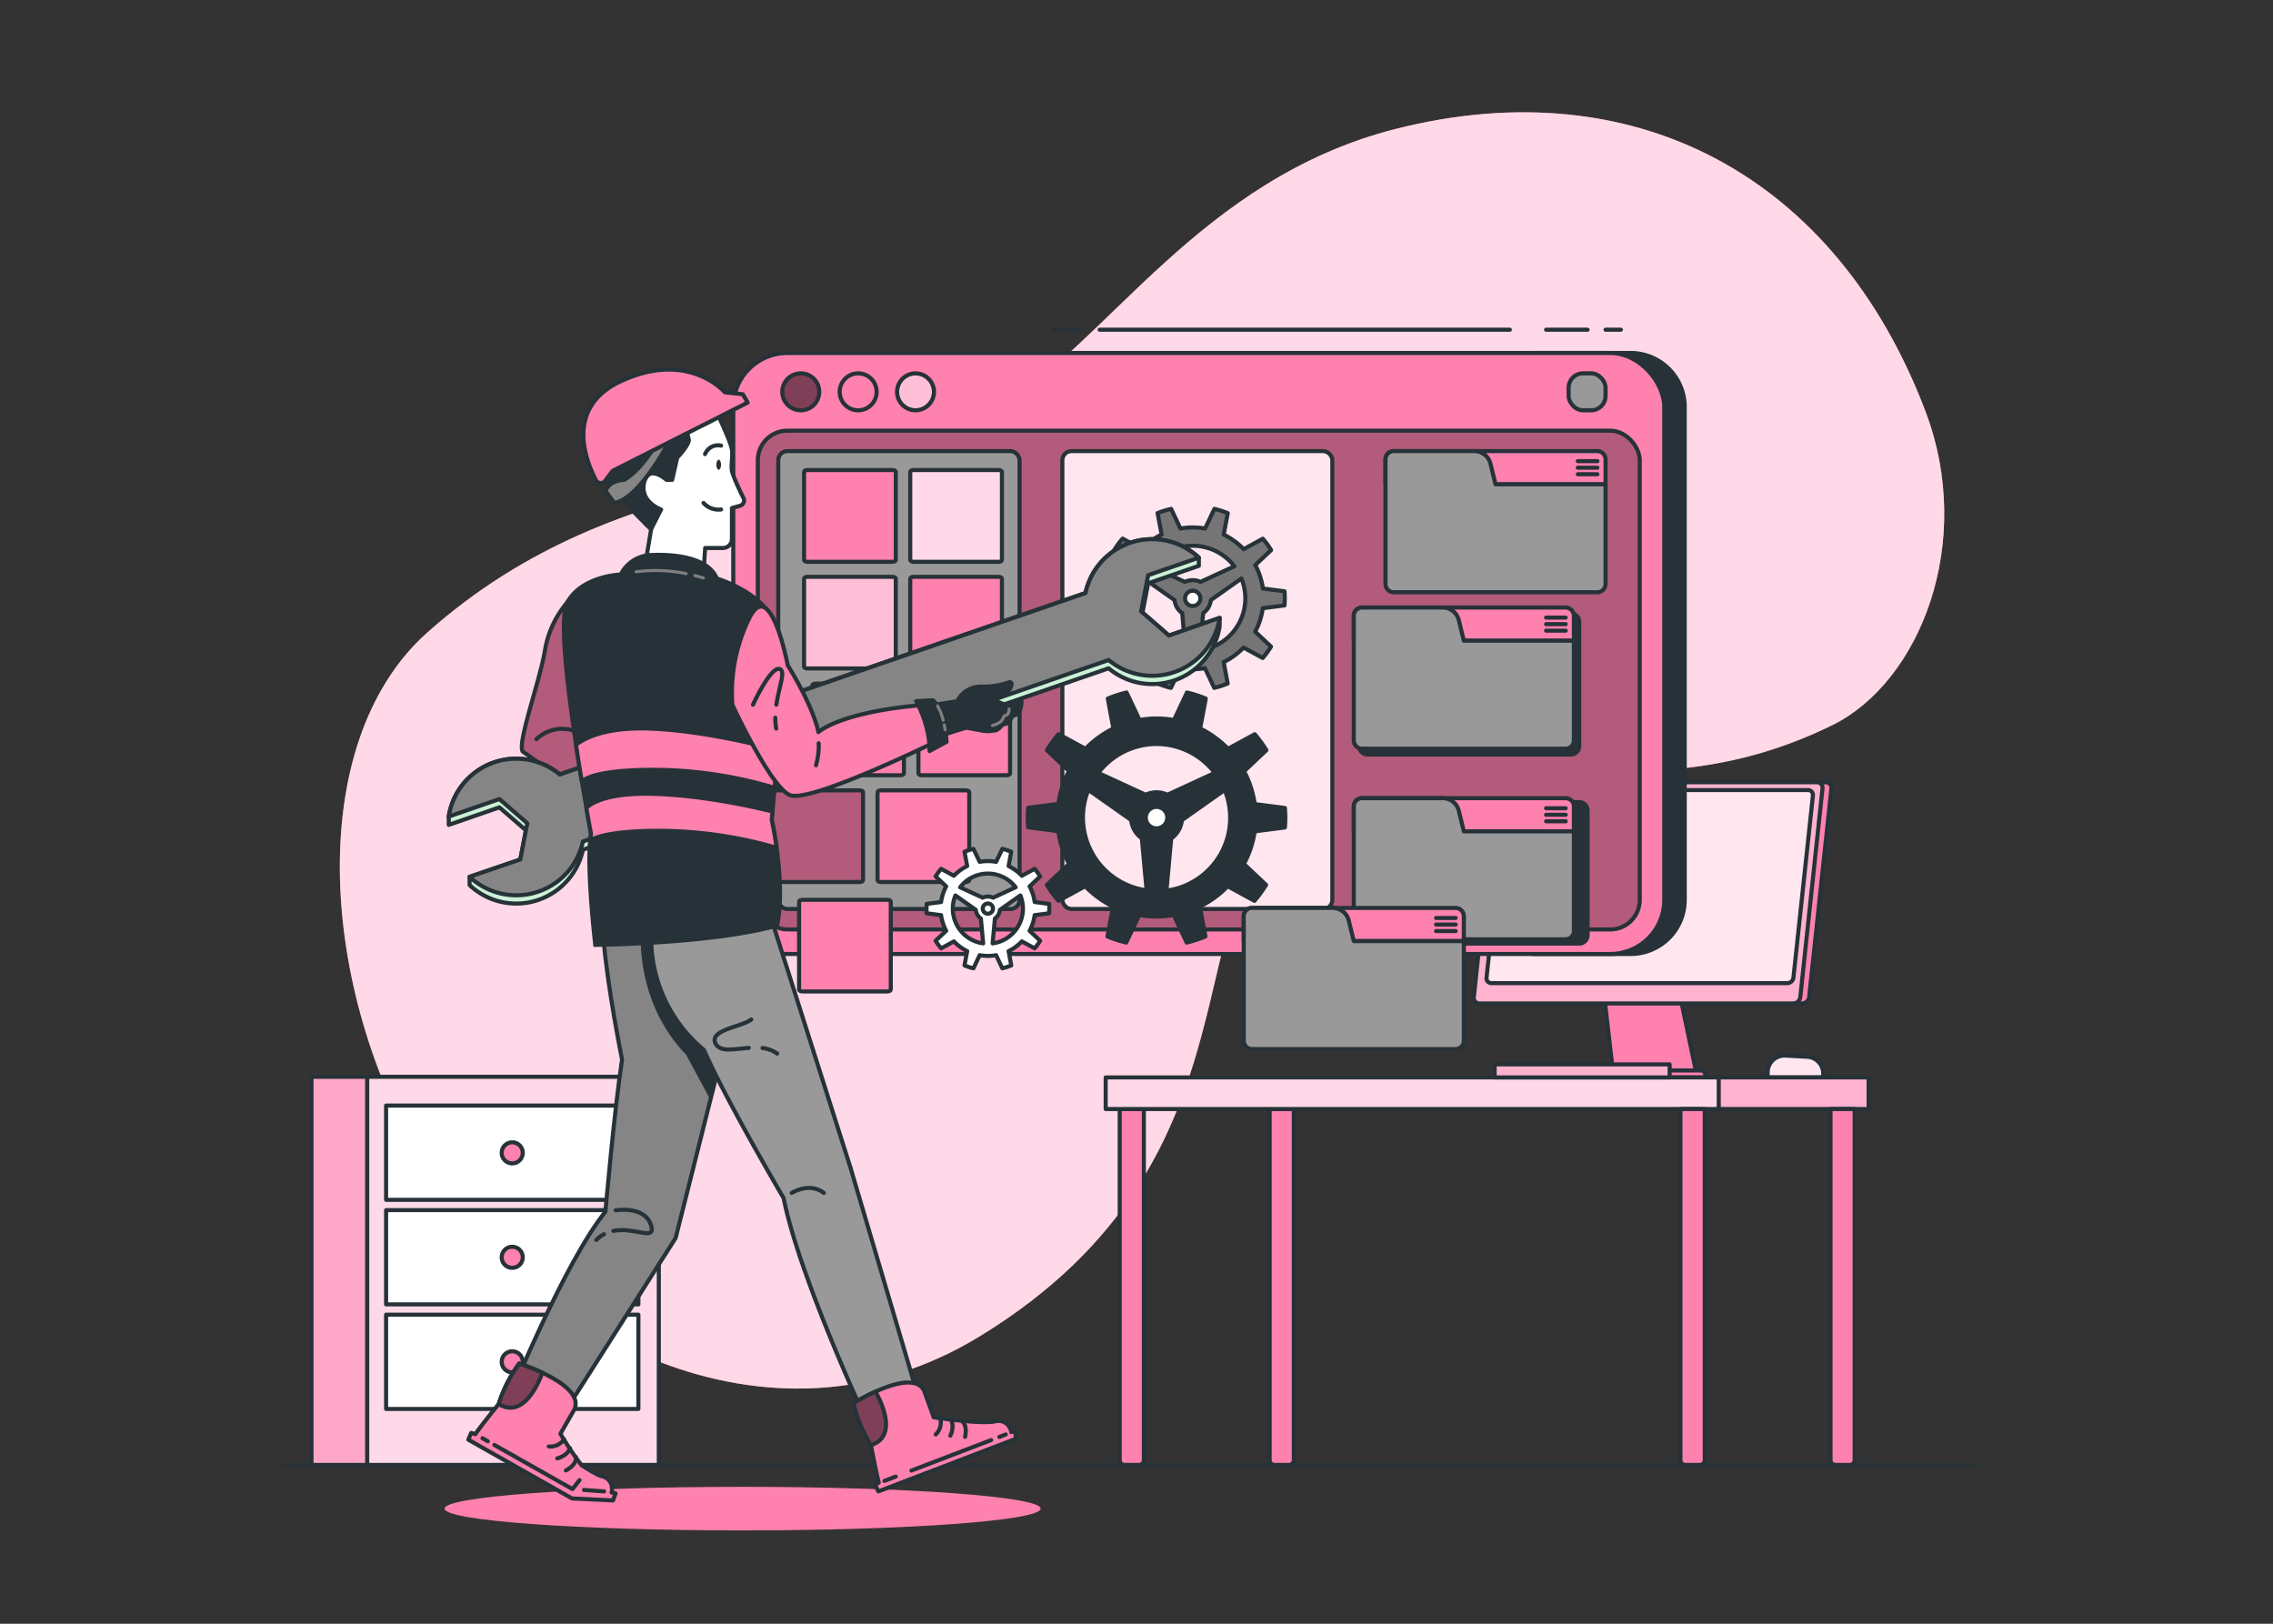 <svg xmlns="http://www.w3.org/2000/svg" xmlns:xlink="http://www.w3.org/1999/xlink" viewBox="0 0 700 500"><rect x="0" y="0" width="700" height="500" fill="#333333" stroke="none"/><defs><clipPath id="freepik--clip-path--inject-104"><path d="M561.49,331.77H544.36v-1.52a5.21,5.21,0,0,1,5.49-5.21l6.71.37a5.21,5.21,0,0,1,4.93,5.2Z" style="fill:#FF81AE;stroke:#263238;stroke-linecap:round;stroke-linejoin:round;stroke-width:1.259px"></path></clipPath><clipPath id="freepik--clip-path-2--inject-104"><path d="M552.28,309H455.61a1.71,1.71,0,0,1-1.73-1.94l6.84-64.26a2.2,2.2,0,0,1,2.14-1.93h96.67a1.7,1.7,0,0,1,1.73,1.93l-6.84,64.26A2.21,2.21,0,0,1,552.28,309Z" style="fill:#FF81AE;stroke:#263238;stroke-linecap:round;stroke-linejoin:round;stroke-width:1.259px"></path></clipPath><clipPath id="freepik--clip-path-3--inject-104"><path d="M550.47,302.74H459.31a1.49,1.49,0,0,1-1.51-1.69l6-56.07a1.92,1.92,0,0,1,1.87-1.69H556.8a1.5,1.5,0,0,1,1.51,1.69l-6,56.07A1.93,1.93,0,0,1,550.47,302.74Z" style="fill:#FF81AE;stroke:#263238;stroke-linecap:round;stroke-linejoin:round;stroke-width:1.259px"></path></clipPath><clipPath id="freepik--clip-path-4--inject-104"><rect x="510.89" y="331.77" width="64.58" height="9.74" style="fill:#FF81AE;stroke:#263238;stroke-linecap:round;stroke-linejoin:round;stroke-width:1.259px"></rect></clipPath><clipPath id="freepik--clip-path-5--inject-104"><rect x="340.51" y="331.77" width="188.8" height="9.74" style="fill:#FF81AE;stroke:#263238;stroke-linecap:round;stroke-linejoin:round;stroke-width:1.259px"></rect></clipPath><clipPath id="freepik--clip-path-6--inject-104"><rect x="460.29" y="327.76" width="53.9" height="4.01" style="fill:#FF81AE;stroke:#263238;stroke-linecap:round;stroke-linejoin:round;stroke-width:1.259px"></rect></clipPath><clipPath id="freepik--clip-path-7--inject-104"><rect x="113.07" y="331.57" width="89.82" height="119.52" transform="translate(315.96 782.67) rotate(180)" style="fill:#FF81AE;stroke:#263238;stroke-linecap:round;stroke-linejoin:round;stroke-width:1.259px"></rect></clipPath><clipPath id="freepik--clip-path-8--inject-104"><rect x="95.93" y="331.57" width="17.14" height="119.52" transform="translate(209 782.67) rotate(180)" style="fill:#FF81AE;stroke:#263238;stroke-linecap:round;stroke-linejoin:round;stroke-width:1.259px"></rect></clipPath><clipPath id="freepik--clip-path-9--inject-104"><path d="M252.3,120.66a5.69,5.69,0,1,1-5.68-5.69A5.68,5.68,0,0,1,252.3,120.66Z" style="fill:none;stroke:#263238;stroke-linecap:round;stroke-linejoin:round;stroke-width:1.259px"></path></clipPath><clipPath id="freepik--clip-path-10--inject-104"><circle cx="281.95" cy="120.66" r="5.69" style="fill:none;stroke:#263238;stroke-linecap:round;stroke-linejoin:round;stroke-width:1.259px"></circle></clipPath><clipPath id="freepik--clip-path-11--inject-104"><rect x="233.38" y="132.62" width="271.6" height="153.59" rx="9.09" style="fill:#FF81AE;stroke:#263238;stroke-linecap:round;stroke-linejoin:round;stroke-width:1.259px"></rect></clipPath><clipPath id="freepik--clip-path-12--inject-104"><rect x="327.17" y="138.91" width="83.14" height="141" rx="2.79" style="fill:#FF81AE;stroke:#263238;stroke-linecap:round;stroke-linejoin:round;stroke-width:1.259px"></rect></clipPath><clipPath id="freepik--clip-path-13--inject-104"><path d="M238.61,271.6h26.12c.59,0,1.06-.25,1.06-.56v-27.1c0-.31-.47-.56-1.06-.56H238.61c-.58,0-1.06.25-1.06.56V271C237.55,271.35,238,271.6,238.61,271.6Z" style="fill:#FF81AE;stroke:#263238;stroke-linecap:round;stroke-linejoin:round;stroke-width:1.259px"></path></clipPath><clipPath id="freepik--clip-path-14--inject-104"><path d="M248.68,205.84H274.8c.59,0,1.07-.25,1.07-.56v-27.1c0-.31-.48-.56-1.07-.56H248.68c-.58,0-1.06.25-1.06.56v27.1C247.62,205.59,248.1,205.84,248.68,205.84Z" style="fill:#FF81AE;stroke:#263238;stroke-linecap:round;stroke-linejoin:round;stroke-width:1.259px"></path></clipPath><clipPath id="freepik--clip-path-15--inject-104"><path d="M281.38,173H307.5c.59,0,1.06-.25,1.06-.56V145.3c0-.31-.47-.56-1.06-.56H281.38c-.59,0-1.06.25-1.06.56v27.1C280.32,172.71,280.79,173,281.38,173Z" style="fill:#FF81AE;stroke:#263238;stroke-linecap:round;stroke-linejoin:round;stroke-width:1.259px"></path></clipPath><clipPath id="freepik--clip-path-16--inject-104"><path d="M185.84,288.76l46.45-3.84-24.22,96.3-36.65,57.5L156.64,431s17.22-42.36,29.81-57.89c0,0,2.68-30.75,5.12-46.85C191.57,326.26,187,303.77,185.84,288.76Z" style="fill:#858585;stroke:#263238;stroke-linecap:round;stroke-linejoin:round;stroke-width:1.259px"></path></clipPath><clipPath id="freepik--clip-path-17--inject-104"><path d="M167,422.71h0a63.66,63.66,0,0,0-7.1-2.83,43.75,43.75,0,0,0-6.33,12.45C162.12,437.63,167,422.71,167,422.71Z" style="fill:#FF81AE;stroke:#263238;stroke-linecap:round;stroke-linejoin:round;stroke-width:1.259px"></path></clipPath><clipPath id="freepik--clip-path-18--inject-104"><path d="M269.59,428.54h0a63.52,63.52,0,0,0-6.75,3.57A43.67,43.67,0,0,0,268.23,445C277.79,441.93,269.59,428.54,269.59,428.54Z" style="fill:#FF81AE;stroke:#263238;stroke-linecap:round;stroke-linejoin:round;stroke-width:1.259px"></path></clipPath><clipPath id="freepik--clip-path-19--inject-104"><path d="M174.7,185.51a30.33,30.33,0,0,0-6.92,15c-1.57,9.44-9,29.57-6.61,31.07s24.87,18,24.87,18l9.86-9.13-14-17.84,6.94-30.32Z" style="fill:#FF81AE;stroke:#263238;stroke-linecap:round;stroke-linejoin:round;stroke-width:1.259px"></path></clipPath></defs><g id="freepik--background-simple--inject-104"><path d="M592.93,126.54C565.48,54.32,503.57,21,429.82,39.7,369.49,55,340.81,106,308.76,124.31c-46.49,26.63-116.46,16.47-177.14,70.44-38.48,34.22-34,112.66,2.19,169,28.6,44.47,101.44,88.41,168,47.69,90.7-55.54,58.1-136.1,98.88-163.76,45-30.53,96.54,8.68,163.73-24.45C591.13,210,608.39,167.21,592.93,126.54Z" style="fill:#FF81AE"></path><path d="M592.93,126.54C565.48,54.32,503.57,21,429.82,39.7,369.49,55,340.81,106,308.76,124.31c-46.49,26.63-116.46,16.47-177.14,70.44-38.48,34.22-34,112.66,2.19,169,28.6,44.47,101.44,88.41,168,47.69,90.7-55.54,58.1-136.1,98.88-163.76,45-30.53,96.54,8.68,163.73-24.45C591.13,210,608.39,167.21,592.93,126.54Z" style="fill:#fff;opacity:0.7"></path></g><g id="freepik--Shadow--inject-104"><ellipse cx="228.69" cy="464.55" rx="91.8" ry="6.71" style="fill:#FF81AE"></ellipse></g><g id="freepik--Floor--inject-104"><line x1="87.13" y1="451.1" x2="607.81" y2="451.1" style="fill:none;stroke:#263238;stroke-linecap:round;stroke-linejoin:round;stroke-width:1.259px"></line></g><g id="freepik--Desk--inject-104"><path d="M561.49,331.77H544.36v-1.52a5.21,5.21,0,0,1,5.49-5.21l6.71.37a5.21,5.21,0,0,1,4.93,5.2Z" style="fill:#FF81AE"></path><g style="clip-path:url(#freepik--clip-path--inject-104)"><path d="M561.49,331.77H544.36v-1.52a5.21,5.21,0,0,1,5.49-5.21l6.71.37a5.21,5.21,0,0,1,4.93,5.2Z" style="fill:#fff;opacity:0.8"></path></g><path d="M561.49,331.77H544.36v-1.52a5.21,5.21,0,0,1,5.49-5.21l6.71.37a5.21,5.21,0,0,1,4.93,5.2Z" style="fill:none;stroke:#263238;stroke-linecap:round;stroke-linejoin:round;stroke-width:1.259px"></path><path d="M515.24,296.36a2.53,2.53,0,0,0-2.53-2.41H495.4a2.54,2.54,0,0,0-2.53,2.41L497,332.44h25.84Z" style="fill:#FF81AE;stroke:#263238;stroke-linecap:round;stroke-linejoin:round;stroke-width:1.259px"></path><path d="M562.25,240.9H555.8L548.56,309H555a2.22,2.22,0,0,0,2.15-1.94L564,242.83A1.7,1.7,0,0,0,562.25,240.9Z" style="fill:#FF81AE;stroke:#263238;stroke-linecap:round;stroke-linejoin:round;stroke-width:1.259px"></path><path d="M552.28,309H455.61a1.71,1.71,0,0,1-1.73-1.94l6.84-64.26a2.2,2.2,0,0,1,2.14-1.93h96.67a1.7,1.7,0,0,1,1.73,1.93l-6.84,64.26A2.21,2.21,0,0,1,552.28,309Z" style="fill:#FF81AE"></path><g style="clip-path:url(#freepik--clip-path-2--inject-104)"><path d="M552.28,309H455.61a1.71,1.71,0,0,1-1.73-1.94l6.84-64.26a2.2,2.2,0,0,1,2.14-1.93h96.67a1.7,1.7,0,0,1,1.73,1.93l-6.84,64.26A2.21,2.21,0,0,1,552.28,309Z" style="fill:#fff;opacity:0.4"></path></g><path d="M552.28,309H455.61a1.71,1.71,0,0,1-1.73-1.94l6.84-64.26a2.2,2.2,0,0,1,2.14-1.93h96.67a1.7,1.7,0,0,1,1.73,1.93l-6.84,64.26A2.21,2.21,0,0,1,552.28,309Z" style="fill:none;stroke:#263238;stroke-linecap:round;stroke-linejoin:round;stroke-width:1.259px"></path><path d="M523.79,329.63H492a1.4,1.4,0,0,0-1.4,1.4h0a1.41,1.41,0,0,0,1.4,1.41h31.78a1.41,1.41,0,0,0,1.4-1.41h0A1.4,1.4,0,0,0,523.79,329.63Z" style="fill:#FF81AE;stroke:#263238;stroke-linecap:round;stroke-linejoin:round;stroke-width:1.259px"></path><path d="M550.47,302.74H459.31a1.49,1.49,0,0,1-1.51-1.69l6-56.07a1.92,1.92,0,0,1,1.87-1.69H556.8a1.5,1.5,0,0,1,1.51,1.69l-6,56.07A1.93,1.93,0,0,1,550.47,302.74Z" style="fill:#FF81AE"></path><g style="clip-path:url(#freepik--clip-path-3--inject-104)"><path d="M550.47,302.74H459.31a1.49,1.49,0,0,1-1.51-1.69l6-56.07a1.92,1.92,0,0,1,1.87-1.69H556.8a1.5,1.5,0,0,1,1.51,1.69l-6,56.07A1.93,1.93,0,0,1,550.47,302.74Z" style="fill:#fff;opacity:0.8"></path></g><path d="M550.47,302.74H459.31a1.49,1.49,0,0,1-1.51-1.69l6-56.07a1.92,1.92,0,0,1,1.87-1.69H556.8a1.5,1.5,0,0,1,1.51,1.69l-6,56.07A1.93,1.93,0,0,1,550.47,302.74Z" style="fill:none;stroke:#263238;stroke-linecap:round;stroke-linejoin:round;stroke-width:1.259px"></path><path d="M344.82,341.51h7.45a0,0,0,0,1,0,0V449.6a1.49,1.49,0,0,1-1.49,1.49h-4.46a1.49,1.49,0,0,1-1.49-1.49V341.51A0,0,0,0,1,344.82,341.51Z" style="fill:#FF81AE;stroke:#263238;stroke-linecap:round;stroke-linejoin:round;stroke-width:1.259px"></path><rect x="510.89" y="331.77" width="64.58" height="9.74" style="fill:#FF81AE"></rect><g style="clip-path:url(#freepik--clip-path-4--inject-104)"><rect x="510.89" y="331.77" width="64.58" height="9.74" style="fill:#fff;opacity:0.4"></rect></g><rect x="510.89" y="331.77" width="64.58" height="9.74" style="fill:none;stroke:#263238;stroke-linecap:round;stroke-linejoin:round;stroke-width:1.259px"></rect><path d="M391,341.51h7.45a0,0,0,0,1,0,0V449.6a1.49,1.49,0,0,1-1.49,1.49h-4.46A1.49,1.49,0,0,1,391,449.6V341.51A0,0,0,0,1,391,341.51Z" style="fill:#FF81AE;stroke:#263238;stroke-linecap:round;stroke-linejoin:round;stroke-width:1.259px"></path><path d="M563.72,341.51h7.45a0,0,0,0,1,0,0V449.6a1.49,1.49,0,0,1-1.49,1.49h-4.46a1.49,1.49,0,0,1-1.49-1.49V341.51a0,0,0,0,1,0,0Z" style="fill:#FF81AE;stroke:#263238;stroke-linecap:round;stroke-linejoin:round;stroke-width:1.259px"></path><rect x="340.51" y="331.77" width="188.8" height="9.74" style="fill:#FF81AE"></rect><g style="clip-path:url(#freepik--clip-path-5--inject-104)"><rect x="340.51" y="331.77" width="188.8" height="9.74" style="fill:#fff;opacity:0.7"></rect></g><rect x="340.51" y="331.77" width="188.8" height="9.74" style="fill:none;stroke:#263238;stroke-linecap:round;stroke-linejoin:round;stroke-width:1.259px"></rect><path d="M517.56,341.51H525a0,0,0,0,1,0,0V449.6a1.49,1.49,0,0,1-1.49,1.49H519a1.49,1.49,0,0,1-1.49-1.49V341.51A0,0,0,0,1,517.56,341.51Z" style="fill:#FF81AE;stroke:#263238;stroke-linecap:round;stroke-linejoin:round;stroke-width:1.259px"></path><rect x="460.29" y="327.76" width="53.9" height="4.01" style="fill:#FF81AE"></rect><g style="clip-path:url(#freepik--clip-path-6--inject-104)"><rect x="460.29" y="327.76" width="53.9" height="4.01" style="fill:#fff;opacity:0.4"></rect></g><rect x="460.29" y="327.76" width="53.9" height="4.01" style="fill:none;stroke:#263238;stroke-linecap:round;stroke-linejoin:round;stroke-width:1.259px"></rect></g><g id="freepik--Shelf--inject-104"><rect x="113.07" y="331.57" width="89.82" height="119.52" transform="translate(315.96 782.67) rotate(180)" style="fill:#FF81AE"></rect><g style="clip-path:url(#freepik--clip-path-7--inject-104)"><rect x="113.07" y="331.57" width="89.82" height="119.52" transform="translate(315.96 782.67) rotate(180)" style="fill:#fff;opacity:0.7"></rect></g><rect x="113.07" y="331.57" width="89.82" height="119.52" transform="translate(315.96 782.67) rotate(180)" style="fill:none;stroke:#263238;stroke-linecap:round;stroke-linejoin:round;stroke-width:1.259px"></rect><rect x="95.93" y="331.57" width="17.14" height="119.52" transform="translate(209 782.67) rotate(180)" style="fill:#FF81AE"></rect><g style="clip-path:url(#freepik--clip-path-8--inject-104)"><rect x="95.93" y="331.57" width="17.14" height="119.52" transform="translate(209 782.67) rotate(180)" style="fill:#fff;opacity:0.3"></rect></g><rect x="95.93" y="331.57" width="17.14" height="119.52" transform="translate(209 782.67) rotate(180)" style="fill:none;stroke:#263238;stroke-linecap:round;stroke-linejoin:round;stroke-width:1.259px"></rect><rect x="118.89" y="340.44" width="77.7" height="29.03" transform="translate(315.49 709.91) rotate(180)" style="fill:#fff;stroke:#263238;stroke-linecap:round;stroke-linejoin:round;stroke-width:1.259px"></rect><rect x="118.89" y="372.64" width="77.7" height="29.03" transform="translate(315.49 774.3) rotate(180)" style="fill:#fff;stroke:#263238;stroke-linecap:round;stroke-linejoin:round;stroke-width:1.259px"></rect><rect x="118.89" y="404.84" width="77.7" height="29.03" transform="translate(315.49 838.7) rotate(180)" style="fill:#fff;stroke:#263238;stroke-linecap:round;stroke-linejoin:round;stroke-width:1.259px"></rect><path d="M154.51,355a3.24,3.24,0,1,0,3.24-3.24A3.24,3.24,0,0,0,154.51,355Z" style="fill:#FF81AE;stroke:#263238;stroke-linecap:round;stroke-linejoin:round;stroke-width:1.259px"></path><path d="M154.51,387.15a3.24,3.24,0,1,0,3.24-3.23A3.24,3.24,0,0,0,154.51,387.15Z" style="fill:#FF81AE;stroke:#263238;stroke-linecap:round;stroke-linejoin:round;stroke-width:1.259px"></path><path d="M154.51,419.35a3.24,3.24,0,1,0,3.24-3.24A3.24,3.24,0,0,0,154.51,419.35Z" style="fill:#FF81AE;stroke:#263238;stroke-linecap:round;stroke-linejoin:round;stroke-width:1.259px"></path></g><g id="freepik--Interface--inject-104"><path d="M502.18,108.7H472V293.76h30.18a16.64,16.64,0,0,0,16.65-16.64V125.34A16.64,16.64,0,0,0,502.18,108.7Z" style="fill:#263238;stroke:#263238;stroke-linecap:round;stroke-linejoin:round;stroke-width:1.259px"></path><rect x="225.82" y="108.7" width="286.71" height="185.07" rx="16.64" style="fill:#FF81AE;stroke:#263238;stroke-linecap:round;stroke-linejoin:round;stroke-width:1.259px"></rect><rect x="483.08" y="114.97" width="11.37" height="11.37" rx="4.4" style="fill:#999;stroke:#263238;stroke-linecap:round;stroke-linejoin:round;stroke-width:1.259px"></rect><g style="clip-path:url(#freepik--clip-path-9--inject-104)"><path d="M252.3,120.66a5.69,5.69,0,1,1-5.68-5.69A5.68,5.68,0,0,1,252.3,120.66Z" style="opacity:0.5"></path></g><path d="M252.3,120.66a5.69,5.69,0,1,1-5.68-5.69A5.68,5.68,0,0,1,252.3,120.66Z" style="fill:none;stroke:#263238;stroke-linecap:round;stroke-linejoin:round;stroke-width:1.259px"></path><g style="clip-path:url(#freepik--clip-path-10--inject-104)"><circle cx="281.95" cy="120.66" r="5.69" style="fill:#fff;stroke:#263238;stroke-linecap:round;stroke-linejoin:round;stroke-width:1.259px;opacity:0.5"></circle></g><circle cx="281.95" cy="120.66" r="5.69" style="fill:none;stroke:#263238;stroke-linecap:round;stroke-linejoin:round;stroke-width:1.259px"></circle><circle cx="264.28" cy="120.66" r="5.69" style="fill:none;stroke:#263238;stroke-linecap:round;stroke-linejoin:round;stroke-width:1.259px"></circle><rect x="233.38" y="132.62" width="271.6" height="153.59" rx="9.09" style="fill:#FF81AE"></rect><g style="clip-path:url(#freepik--clip-path-11--inject-104)"><rect x="233.38" y="132.62" width="271.6" height="153.59" rx="9.09" style="opacity:0.3"></rect></g><rect x="233.38" y="132.62" width="271.6" height="153.59" rx="9.09" style="fill:none;stroke:#263238;stroke-linecap:round;stroke-linejoin:round;stroke-width:1.259px"></rect><rect x="239.67" y="138.91" width="74.32" height="141" rx="2.79" style="fill:#999;stroke:#263238;stroke-linecap:round;stroke-linejoin:round;stroke-width:1.259px"></rect><rect x="327.17" y="138.91" width="83.14" height="141" rx="2.79" style="fill:#FF81AE"></rect><g style="clip-path:url(#freepik--clip-path-12--inject-104)"><rect x="327.17" y="138.91" width="83.14" height="141" rx="2.79" style="fill:#fff;opacity:0.8"></rect></g><rect x="327.17" y="138.91" width="83.14" height="141" rx="2.79" style="fill:none;stroke:#263238;stroke-linecap:round;stroke-linejoin:round;stroke-width:1.259px"></rect><path d="M491.91,138.91H429.22a2.55,2.55,0,0,0-2.54,2.55v7.68h67.77v-7.68A2.55,2.55,0,0,0,491.91,138.91Z" style="fill:#FF81AE;stroke:#263238;stroke-linecap:round;stroke-linejoin:round;stroke-width:1.259px"></path><line x1="485.9" y1="142" x2="491.94" y2="142" style="fill:none;stroke:#263238;stroke-linecap:round;stroke-linejoin:round;stroke-width:1.259px"></line><line x1="485.9" y1="144.02" x2="491.94" y2="144.02" style="fill:none;stroke:#263238;stroke-linecap:round;stroke-linejoin:round;stroke-width:1.259px"></line><line x1="491.94" y1="146.03" x2="485.9" y2="146.03" style="fill:none;stroke:#263238;stroke-linecap:round;stroke-linejoin:round;stroke-width:1.259px"></line><path d="M460.57,149.14,459,142.77a5.08,5.08,0,0,0-4.93-3.86H429.22a2.55,2.55,0,0,0-2.54,2.55v38.37a2.54,2.54,0,0,0,2.54,2.54h62.69a2.54,2.54,0,0,0,2.54-2.54V149.14Z" style="fill:#999;stroke:#263238;stroke-linecap:round;stroke-linejoin:round;stroke-width:1.259px"></path><path d="M238.61,271.6h26.12c.59,0,1.06-.25,1.06-.56v-27.1c0-.31-.47-.56-1.06-.56H238.61c-.58,0-1.06.25-1.06.56V271C237.55,271.35,238,271.6,238.61,271.6Z" style="fill:#FF81AE"></path><g style="clip-path:url(#freepik--clip-path-13--inject-104)"><path d="M238.61,271.6h26.12c.59,0,1.06-.25,1.06-.56v-27.1c0-.31-.47-.56-1.06-.56H238.61c-.58,0-1.06.25-1.06.56V271C237.55,271.35,238,271.6,238.61,271.6Z" style="opacity:0.3"></path></g><path d="M238.61,271.6h26.12c.59,0,1.06-.25,1.06-.56v-27.1c0-.31-.47-.56-1.06-.56H238.61c-.58,0-1.06.25-1.06.56V271C237.55,271.35,238,271.6,238.61,271.6Z" style="fill:none;stroke:#263238;stroke-linecap:round;stroke-linejoin:round;stroke-width:1.259px"></path><path d="M271.31,271.6h26.12c.58,0,1.06-.25,1.06-.56v-27.1c0-.31-.48-.56-1.06-.56H271.31c-.59,0-1.06.25-1.06.56V271C270.25,271.35,270.72,271.6,271.31,271.6Z" style="fill:#FF81AE;stroke:#263238;stroke-linecap:round;stroke-linejoin:round;stroke-width:1.259px"></path><path d="M251.2,238.72h26.12c.59,0,1.06-.25,1.06-.56v-27.1c0-.31-.47-.56-1.06-.56H251.2c-.58,0-1.06.25-1.06.56v27.1C250.14,238.47,250.62,238.72,251.2,238.72Z" style="fill:#FF81AE;stroke:#263238;stroke-linecap:round;stroke-linejoin:round;stroke-width:1.259px"></path><path d="M283.9,238.72H310c.58,0,1.06-.25,1.06-.56v-27.1c0-.31-.48-.56-1.06-.56H283.9c-.59,0-1.06.25-1.06.56v27.1C282.84,238.47,283.31,238.72,283.9,238.72Z" style="fill:#FF81AE;stroke:#263238;stroke-linecap:round;stroke-linejoin:round;stroke-width:1.259px"></path><path d="M248.68,205.84H274.8c.59,0,1.07-.25,1.07-.56v-27.1c0-.31-.48-.56-1.07-.56H248.68c-.58,0-1.06.25-1.06.56v27.1C247.62,205.59,248.1,205.84,248.68,205.84Z" style="fill:#FF81AE"></path><g style="clip-path:url(#freepik--clip-path-14--inject-104)"><path d="M248.68,205.84H274.8c.59,0,1.07-.25,1.07-.56v-27.1c0-.31-.48-.56-1.07-.56H248.68c-.58,0-1.06.25-1.06.56v27.1C247.62,205.59,248.1,205.84,248.68,205.84Z" style="fill:#fff;opacity:0.5"></path></g><path d="M248.68,205.84H274.8c.59,0,1.07-.25,1.07-.56v-27.1c0-.31-.48-.56-1.07-.56H248.68c-.58,0-1.06.25-1.06.56v27.1C247.62,205.59,248.1,205.84,248.68,205.84Z" style="fill:none;stroke:#263238;stroke-linecap:round;stroke-linejoin:round;stroke-width:1.259px"></path><path d="M281.38,205.84H307.5c.59,0,1.06-.25,1.06-.56v-27.1c0-.31-.47-.56-1.06-.56H281.38c-.59,0-1.06.25-1.06.56v27.1C280.32,205.59,280.79,205.84,281.38,205.84Z" style="fill:#FF81AE;stroke:#263238;stroke-linecap:round;stroke-linejoin:round;stroke-width:1.259px"></path><path d="M248.68,173H274.8c.59,0,1.07-.25,1.07-.56V145.3c0-.31-.48-.56-1.07-.56H248.68c-.58,0-1.06.25-1.06.56v27.1C247.62,172.71,248.1,173,248.68,173Z" style="fill:#FF81AE;stroke:#263238;stroke-linecap:round;stroke-linejoin:round;stroke-width:1.259px"></path><path d="M281.38,173H307.5c.59,0,1.06-.25,1.06-.56V145.3c0-.31-.47-.56-1.06-.56H281.38c-.59,0-1.06.25-1.06.56v27.1C280.32,172.71,280.79,173,281.38,173Z" style="fill:#FF81AE"></path><g style="clip-path:url(#freepik--clip-path-15--inject-104)"><path d="M281.38,173H307.5c.59,0,1.06-.25,1.06-.56V145.3c0-.31-.47-.56-1.06-.56H281.38c-.59,0-1.06.25-1.06.56v27.1C280.32,172.71,280.79,173,281.38,173Z" style="fill:#fff;opacity:0.7"></path></g><path d="M281.38,173H307.5c.59,0,1.06-.25,1.06-.56V145.3c0-.31-.47-.56-1.06-.56H281.38c-.59,0-1.06.25-1.06.56v27.1C280.32,172.71,280.79,173,281.38,173Z" style="fill:none;stroke:#263238;stroke-linecap:round;stroke-linejoin:round;stroke-width:1.259px"></path><path d="M486.37,247H423.69a2.57,2.57,0,0,0-2.55,2.55V288a2.55,2.55,0,0,0,2.55,2.55h62.68a2.56,2.56,0,0,0,2.55-2.55V249.58A2.56,2.56,0,0,0,486.37,247Z" style="fill:#263238;stroke:#263238;stroke-linecap:round;stroke-linejoin:round;stroke-width:1.259px"></path><path d="M482.15,245.78H419.47a2.55,2.55,0,0,0-2.55,2.54V256H484.7v-7.68A2.55,2.55,0,0,0,482.15,245.78Z" style="fill:#FF81AE;stroke:#263238;stroke-linecap:round;stroke-linejoin:round;stroke-width:1.259px"></path><line x1="476.14" y1="248.88" x2="482.18" y2="248.88" style="fill:none;stroke:#263238;stroke-linecap:round;stroke-linejoin:round;stroke-width:1.259px"></line><line x1="476.14" y1="250.89" x2="482.18" y2="250.89" style="fill:none;stroke:#263238;stroke-linecap:round;stroke-linejoin:round;stroke-width:1.259px"></line><line x1="482.18" y1="252.9" x2="476.14" y2="252.9" style="fill:none;stroke:#263238;stroke-linecap:round;stroke-linejoin:round;stroke-width:1.259px"></line><path d="M450.81,256l-1.56-6.36a5.08,5.08,0,0,0-4.93-3.86H419.47a2.55,2.55,0,0,0-2.55,2.54v38.37a2.56,2.56,0,0,0,2.55,2.55h62.68a2.55,2.55,0,0,0,2.55-2.55V256Z" style="fill:#999;stroke:#263238;stroke-linecap:round;stroke-linejoin:round;stroke-width:1.259px"></path><path d="M483.84,188.92H421.15A2.55,2.55,0,0,0,419,190a2.59,2.59,0,0,0-.43,1.43v38.36a2.55,2.55,0,0,0,2.54,2.55h62.69a2.55,2.55,0,0,0,2.54-2.55V191.47A2.55,2.55,0,0,0,483.84,188.92Z" style="fill:#263238;stroke:#263238;stroke-linecap:round;stroke-linejoin:round;stroke-width:1.259px"></path><path d="M482.15,187.08H419.47a2.55,2.55,0,0,0-2.55,2.54v7.68H484.7v-7.68A2.55,2.55,0,0,0,482.15,187.08Z" style="fill:#FF81AE;stroke:#263238;stroke-linecap:round;stroke-linejoin:round;stroke-width:1.259px"></path><line x1="476.14" y1="190.18" x2="482.18" y2="190.18" style="fill:none;stroke:#263238;stroke-linecap:round;stroke-linejoin:round;stroke-width:1.259px"></line><line x1="476.14" y1="192.19" x2="482.18" y2="192.19" style="fill:none;stroke:#263238;stroke-linecap:round;stroke-linejoin:round;stroke-width:1.259px"></line><line x1="482.18" y1="194.2" x2="476.14" y2="194.2" style="fill:none;stroke:#263238;stroke-linecap:round;stroke-linejoin:round;stroke-width:1.259px"></line><path d="M450.81,197.3l-1.56-6.36a5.08,5.08,0,0,0-4.93-3.86H419.47a2.55,2.55,0,0,0-2.55,2.54V228a2.55,2.55,0,0,0,2.55,2.55h62.68A2.55,2.55,0,0,0,484.7,228V197.3Z" style="fill:#999;stroke:#263238;stroke-linecap:round;stroke-linejoin:round;stroke-width:1.259px"></path><path d="M247.15,305.3h26.12c.59,0,1.06-.25,1.06-.56v-27.1c0-.31-.47-.56-1.06-.56H247.15c-.58,0-1.06.25-1.06.56v27.1C246.09,305.05,246.57,305.3,247.15,305.3Z" style="fill:#FF81AE;stroke:#263238;stroke-linecap:round;stroke-linejoin:round;stroke-width:1.259px"></path><path d="M448.27,279.58H385.58a2.55,2.55,0,0,0-2.55,2.55v7.67h67.78v-7.67A2.55,2.55,0,0,0,448.27,279.58Z" style="fill:#FF81AE;stroke:#263238;stroke-linecap:round;stroke-linejoin:round;stroke-width:1.259px"></path><line x1="442.25" y1="282.68" x2="448.29" y2="282.68" style="fill:none;stroke:#263238;stroke-linecap:round;stroke-linejoin:round;stroke-width:1.259px"></line><line x1="442.25" y1="284.69" x2="448.29" y2="284.69" style="fill:none;stroke:#263238;stroke-linecap:round;stroke-linejoin:round;stroke-width:1.259px"></line><line x1="448.29" y1="286.7" x2="442.25" y2="286.7" style="fill:none;stroke:#263238;stroke-linecap:round;stroke-linejoin:round;stroke-width:1.259px"></line><path d="M416.92,289.8l-1.56-6.36a5.08,5.08,0,0,0-4.93-3.86H385.58a2.55,2.55,0,0,0-2.55,2.55v38.36a2.55,2.55,0,0,0,2.55,2.55h62.69a2.55,2.55,0,0,0,2.54-2.55V289.8Z" style="fill:#999;stroke:#263238;stroke-linecap:round;stroke-linejoin:round;stroke-width:1.259px"></path><line x1="494.45" y1="101.53" x2="499.17" y2="101.53" style="fill:none;stroke:#263238;stroke-linecap:round;stroke-linejoin:round;stroke-width:1.259px"></line><line x1="476.14" y1="101.53" x2="488.92" y2="101.53" style="fill:none;stroke:#263238;stroke-linecap:round;stroke-linejoin:round;stroke-width:1.259px"></line><line x1="338.66" y1="101.53" x2="464.98" y2="101.53" style="fill:none;stroke:#263238;stroke-linecap:round;stroke-linejoin:round;stroke-width:1.259px"></line><line x1="324.39" y1="101.53" x2="331.94" y2="101.53" style="fill:none;stroke:#263238;stroke-linecap:round;stroke-linejoin:round;stroke-width:1.259px"></line></g><g id="freepik--Gear--inject-104"><path d="M395.7,254.8c.08-1,.13-2,.13-3s-.05-2-.13-3l-9.3-1.2a30.41,30.41,0,0,0-3.27-10.1L390,231a40.3,40.3,0,0,0-3.58-4.91l-8.24,4.49a30.73,30.73,0,0,0-8.58-6.25l1.73-9.22a39,39,0,0,0-5.78-1.87l-4,8.48a30.17,30.17,0,0,0-10.61,0l-4-8.48a39,39,0,0,0-5.78,1.87l1.73,9.22a30.73,30.73,0,0,0-8.58,6.25L326,226.07A39.19,39.19,0,0,0,322.4,231l6.82,6.44a30.2,30.2,0,0,0-3.28,10.1l-9.3,1.2c-.08,1-.13,2-.13,3s.05,2,.13,3l9.3,1.21a30.22,30.22,0,0,0,3.28,10.09l-6.82,6.45a39.19,39.19,0,0,0,3.57,4.91l8.24-4.5a30.53,30.53,0,0,0,8.58,6.25l-1.73,9.22a39,39,0,0,0,5.78,1.88l4-8.49a30.17,30.17,0,0,0,10.61,0l4,8.49a39,39,0,0,0,5.78-1.88l-1.73-9.22a30.53,30.53,0,0,0,8.58-6.25l8.24,4.5a40.3,40.3,0,0,0,3.58-4.91l-6.82-6.45A30.43,30.43,0,0,0,386.4,256Zm-39.53-25.7A22.61,22.61,0,0,1,374.11,238l-14.58,6.73a7.81,7.81,0,0,0-6.72,0L338.23,238A22.63,22.63,0,0,1,356.17,229.1Zm-22.66,22.66a22.59,22.59,0,0,1,1.67-8.53l13.19,9.3a7.83,7.83,0,0,0,3.28,5.63l1.46,16A22.64,22.64,0,0,1,333.51,251.76Zm25.72,22.43,1.46-16a7.79,7.79,0,0,0,3.28-5.63l13.19-9.3a22.63,22.63,0,0,1-17.93,31Z" style="fill:#263238;stroke:#263238;stroke-linecap:round;stroke-linejoin:round;stroke-width:1.259px"></path><path d="M359.47,251.76a3.3,3.3,0,1,1-3.3-3.29A3.3,3.3,0,0,1,359.47,251.76Z" style="fill:#fff;stroke:#263238;stroke-linecap:round;stroke-linejoin:round;stroke-width:1.259px"></path><path d="M395.57,186.43c.06-.72.09-1.44.09-2.18s0-1.45-.09-2.17l-6.65-.86a21.64,21.64,0,0,0-2.34-7.22l4.88-4.61a28.66,28.66,0,0,0-2.56-3.51L383,169.1a21.73,21.73,0,0,0-6.14-4.47l1.24-6.6A28.83,28.83,0,0,0,374,156.7l-2.88,6.06a21.35,21.35,0,0,0-7.59,0l-2.87-6.06A28.56,28.56,0,0,0,356.5,158l1.24,6.6a21.68,21.68,0,0,0-6.13,4.47l-5.89-3.22a27.64,27.64,0,0,0-2.56,3.51L348,174a21.87,21.87,0,0,0-2.34,7.22l-6.65.86c-.05.72-.09,1.44-.09,2.17s0,1.46.09,2.18l6.65.86a21.87,21.87,0,0,0,2.34,7.22l-4.87,4.61a28.27,28.27,0,0,0,2.56,3.5l5.89-3.21a22.07,22.07,0,0,0,6.13,4.47l-1.24,6.59a27.41,27.41,0,0,0,4.14,1.34l2.87-6.06a22,22,0,0,0,7.59,0l2.88,6.06a27.66,27.66,0,0,0,4.13-1.34l-1.24-6.59a22.12,22.12,0,0,0,6.14-4.47l5.89,3.21a29.33,29.33,0,0,0,2.56-3.5l-4.88-4.61a21.64,21.64,0,0,0,2.34-7.22Zm-28.26-18.38a16.16,16.16,0,0,1,12.82,6.33l-10.42,4.81a5.6,5.6,0,0,0-4.8,0l-10.43-4.81A16.17,16.17,0,0,1,367.31,168.05Zm-16.21,16.2a16.1,16.1,0,0,1,1.2-6.1l9.43,6.65a5.56,5.56,0,0,0,2.35,4l1,11.46A16.2,16.2,0,0,1,351.1,184.25Zm18.39,16,1.05-11.46a5.62,5.62,0,0,0,2.35-4l9.42-6.65a16.17,16.17,0,0,1-12.82,22.14Z" style="fill:#757575;stroke:#263238;stroke-linecap:round;stroke-linejoin:round;stroke-width:1.259px"></path><circle cx="367.31" cy="184.25" r="2.36" style="fill:#fff;stroke:#263238;stroke-linecap:round;stroke-linejoin:round;stroke-width:1.259px"></circle><path d="M323.07,281.23c0-.48.07-1,.07-1.44s0-1-.07-1.45l-4.43-.58a14.31,14.31,0,0,0-1.56-4.81l3.25-3.07a18.9,18.9,0,0,0-1.7-2.34l-3.93,2.14a14.73,14.73,0,0,0-4.09-3l.82-4.39a18.05,18.05,0,0,0-2.75-.9l-1.92,4a14,14,0,0,0-2.53-.23,14.17,14.17,0,0,0-2.53.23l-1.91-4a18.55,18.55,0,0,0-2.76.9l.83,4.39a14.59,14.59,0,0,0-4.09,3l-3.93-2.14a17.92,17.92,0,0,0-1.7,2.34l3.25,3.07a14.32,14.32,0,0,0-1.57,4.81l-4.43.58c0,.48-.06,1-.06,1.45s0,1,.06,1.44l4.43.58a14.32,14.32,0,0,0,1.57,4.81l-3.26,3.07a19,19,0,0,0,1.71,2.34l3.93-2.14a14.39,14.39,0,0,0,4.09,3l-.83,4.39a18.55,18.55,0,0,0,2.76.9l1.91-4.05a14.17,14.17,0,0,0,2.53.23,14,14,0,0,0,2.53-.23l1.92,4.05a18.05,18.05,0,0,0,2.75-.9l-.82-4.39a14.53,14.53,0,0,0,4.09-3l3.93,2.14a18.9,18.9,0,0,0,1.7-2.34l-3.25-3.07a14.31,14.31,0,0,0,1.56-4.81ZM304.23,269a10.76,10.76,0,0,1,8.55,4.22l-6.95,3.21a3.68,3.68,0,0,0-1.6-.36,3.75,3.75,0,0,0-1.6.36l-6.95-3.21A10.79,10.79,0,0,1,304.23,269Zm-10.8,10.81a10.78,10.78,0,0,1,.8-4.07l6.28,4.43a3.76,3.76,0,0,0,1.57,2.69l.7,7.64A10.8,10.8,0,0,1,293.43,279.79Zm12.26,10.69.7-7.64a3.75,3.75,0,0,0,1.56-2.69l6.29-4.43a10.8,10.8,0,0,1-8.55,14.76Z" style="fill:#fff;stroke:#263238;stroke-linecap:round;stroke-linejoin:round;stroke-width:1.259px"></path><path d="M305.8,279.79a1.57,1.57,0,1,1-1.57-1.57A1.57,1.57,0,0,1,305.8,279.79Z" style="fill:none;stroke:#263238;stroke-linecap:round;stroke-linejoin:round;stroke-width:1.259px"></path></g><g id="freepik--Character--inject-104"><path d="M185.84,288.76l46.45-3.84-24.22,96.3-36.65,57.5L156.64,431s17.22-42.36,29.81-57.89c0,0,2.68-30.75,5.12-46.85C191.57,326.26,187,303.77,185.84,288.76Z" style="fill:#858585"></path><g style="clip-path:url(#freepik--clip-path-16--inject-104)"><path d="M218.11,286.09,198,287.75s-1.6,20.83,13.82,36.68L219,337.74l7.15-28.44Z" style="fill:#263238;stroke:#263238;stroke-linecap:round;stroke-linejoin:round;stroke-width:1.259px"></path></g><path d="M185.84,288.76l46.45-3.84-24.22,96.3-36.65,57.5L156.64,431s17.22-42.36,29.81-57.89c0,0,2.68-30.75,5.12-46.85C191.57,326.26,187,303.77,185.84,288.76Z" style="fill:none;stroke:#263238;stroke-linecap:round;stroke-linejoin:round;stroke-width:1.259px"></path><path d="M186,380.05a10.52,10.52,0,0,0-2.37,1.77" style="fill:none;stroke:#263238;stroke-linecap:round;stroke-linejoin:round;stroke-width:1.259px"></path><path d="M189.6,372.69s9.06-1.58,10.93,4.72c1.47,4.93-5.13.29-11.65,1.62" style="fill:none;stroke:#263238;stroke-linecap:round;stroke-linejoin:round;stroke-width:1.259px"></path><path d="M200.54,288.69l37.12-5.39,24.22,76.14L282.14,428l-16.66,6.5s-19.62-42.42-24.14-65.53c0,0-18.11-30.84-24.54-45.65A44.73,44.73,0,0,1,200.54,288.69Z" style="fill:#999;stroke:#263238;stroke-linecap:round;stroke-linejoin:round;stroke-width:1.259px"></path><path d="M234.83,322.71a9.65,9.65,0,0,1,4.5,1.72" style="fill:none;stroke:#263238;stroke-linecap:round;stroke-linejoin:round;stroke-width:1.259px"></path><path d="M231.36,313.93c-2.68,2.27-13.43,3.17-10.91,7.56,1.5,2.61,5.68,1.51,10.15,1.18" style="fill:none;stroke:#263238;stroke-linecap:round;stroke-linejoin:round;stroke-width:1.259px"></path><path d="M243.82,367.34s5.48-3.47,9.89,0" style="fill:none;stroke:#263238;stroke-linecap:round;stroke-linejoin:round;stroke-width:1.259px"></path><path d="M176.17,461.42l-31.94-18.1.88-2.09,1.27.38s2.07-3,7.21-9.28a43.75,43.75,0,0,1,6.33-12.45s20.27,6.43,17,14.07l-4.33,7.55a102.69,102.69,0,0,0,6.5,9.69s4.76,3.06,6,3.32a4,4,0,0,1,3.25,5.08l1.23.26-.78,2.18Z" style="fill:#FF81AE;stroke:#263238;stroke-linecap:round;stroke-linejoin:round;stroke-width:1.259px"></path><path d="M167,422.71h0a63.66,63.66,0,0,0-7.1-2.83,43.75,43.75,0,0,0-6.33,12.45C162.12,437.63,167,422.71,167,422.71Z" style="fill:#FF81AE"></path><g style="clip-path:url(#freepik--clip-path-17--inject-104)"><path d="M167,422.71h0a63.66,63.66,0,0,0-7.1-2.83,43.75,43.75,0,0,0-6.33,12.45C162.12,437.63,167,422.71,167,422.71Z" style="opacity:0.5"></path></g><path d="M167,422.71h0a63.66,63.66,0,0,0-7.1-2.83,43.75,43.75,0,0,0-6.33,12.45C162.12,437.63,167,422.71,167,422.71Z" style="fill:none;stroke:#263238;stroke-linecap:round;stroke-linejoin:round;stroke-width:1.259px"></path><path d="M173.71,443.21a5.1,5.1,0,0,1-4.71,2.2" style="fill:none;stroke:#263238;stroke-linecap:round;stroke-linejoin:round;stroke-width:1.259px"></path><path d="M175.52,445.93s-.47,2.19-3.9,3.15" style="fill:none;stroke:#263238;stroke-linecap:round;stroke-linejoin:round;stroke-width:1.259px"></path><path d="M177.35,448.67s.61,2.14-3.08,4.12" style="fill:none;stroke:#263238;stroke-linecap:round;stroke-linejoin:round;stroke-width:1.259px"></path><line x1="179.84" y1="458.8" x2="186.04" y2="459.25" style="fill:none;stroke:#263238;stroke-linecap:round;stroke-linejoin:round;stroke-width:1.259px"></line><polyline points="152.25 444.95 176.31 458.54 178.48 455.78" style="fill:none;stroke:#263238;stroke-linecap:round;stroke-linejoin:round;stroke-width:1.259px"></polyline><line x1="148.58" y1="442.88" x2="150.24" y2="443.82" style="fill:none;stroke:#263238;stroke-linecap:round;stroke-linejoin:round;stroke-width:1.259px"></line><path d="M262.84,432.11s18-11.28,21.76-3.87l2.94,8.19s14.48,2.2,18.89,1.25a4,4,0,0,1,5,3.31l1.23-.26.18,2.31-42.33,16.21-1-2,1.11-.72s-.91-3.5-2.4-11.51A43.67,43.67,0,0,1,262.84,432.11Z" style="fill:#FF81AE;stroke:#263238;stroke-linecap:round;stroke-linejoin:round;stroke-width:1.259px"></path><path d="M269.59,428.54h0a63.52,63.52,0,0,0-6.75,3.57A43.67,43.67,0,0,0,268.23,445C277.79,441.93,269.59,428.54,269.59,428.54Z" style="fill:#FF81AE"></path><g style="clip-path:url(#freepik--clip-path-18--inject-104)"><path d="M269.59,428.54h0a63.52,63.52,0,0,0-6.75,3.57A43.67,43.67,0,0,0,268.23,445C277.79,441.93,269.59,428.54,269.59,428.54Z" style="opacity:0.5"></path></g><path d="M269.59,428.54h0a63.52,63.52,0,0,0-6.75,3.57A43.67,43.67,0,0,0,268.23,445C277.79,441.93,269.59,428.54,269.59,428.54Z" style="fill:none;stroke:#263238;stroke-linecap:round;stroke-linejoin:round;stroke-width:1.259px"></path><line x1="307.76" y1="442.48" x2="309.74" y2="441.72" style="fill:none;stroke:#263238;stroke-linecap:round;stroke-linejoin:round;stroke-width:1.259px"></line><line x1="280.68" y1="452.84" x2="305.25" y2="443.44" style="fill:none;stroke:#263238;stroke-linecap:round;stroke-linejoin:round;stroke-width:1.259px"></line><line x1="272.36" y1="456.02" x2="275.87" y2="454.68" style="fill:none;stroke:#263238;stroke-linecap:round;stroke-linejoin:round;stroke-width:1.259px"></line><path d="M289.55,436.71a5.09,5.09,0,0,1-1.38,5" style="fill:none;stroke:#263238;stroke-linecap:round;stroke-linejoin:round;stroke-width:1.259px"></path><path d="M292.79,437.09s1.36,1.78-.12,5" style="fill:none;stroke:#263238;stroke-linecap:round;stroke-linejoin:round;stroke-width:1.259px"></path><path d="M296.07,437.47s2,.92,1.14,5" style="fill:none;stroke:#263238;stroke-linecap:round;stroke-linejoin:round;stroke-width:1.259px"></path><path d="M174.7,185.51a30.33,30.33,0,0,0-6.92,15c-1.57,9.44-9,29.57-6.61,31.07s24.87,18,24.87,18l9.86-9.13-14-17.84,6.94-30.32Z" style="fill:#FF81AE"></path><g style="clip-path:url(#freepik--clip-path-19--inject-104)"><path d="M174.7,185.51a30.33,30.33,0,0,0-6.92,15c-1.57,9.44-9,29.57-6.61,31.07s24.87,18,24.87,18l9.86-9.13-14-17.84,6.94-30.32Z" style="opacity:0.3"></path></g><path d="M174.7,185.51a30.33,30.33,0,0,0-6.92,15c-1.57,9.44-9,29.57-6.61,31.07s24.87,18,24.87,18l9.86-9.13-14-17.84,6.94-30.32Z" style="fill:none;stroke:#263238;stroke-linecap:round;stroke-linejoin:round;stroke-width:1.259px"></path><path d="M165.21,227.61A11.53,11.53,0,0,1,176.74,225" style="fill:none;stroke:#263238;stroke-linecap:round;stroke-linejoin:round;stroke-width:1.259px"></path><path d="M144.62,272.55a21,21,0,0,0,34.9-10.89l161.9-55.87a21,21,0,0,0,34.19-12.95v-2.52L360,195.71l-8.16-7.09,1.75-9,15.61-5.38v-2.52a21,21,0,0,0-34.91,10.89l-161.9,55.87a21,21,0,0,0-34.19,12.95V254l15.61-5.39,8.16,7.08-1.74,9L144.62,270Z" style="fill:#cbf2d6;stroke:#263238;stroke-linecap:round;stroke-linejoin:round;stroke-width:1.259px"></path><path d="M351.43,188.26l2.16-11.14,15.61-5.39a21,21,0,0,0-34.91,10.89l-161.9,55.87a21,21,0,0,0-34.19,12.95l15.61-5.38,8.58,7.44-2.16,11.15L144.62,270a21,21,0,0,0,34.9-10.89l161.9-55.87a21,21,0,0,0,34.19-13L360,195.71Z" style="fill:#858585;stroke:#263238;stroke-linecap:round;stroke-linejoin:round;stroke-width:1.259px"></path><path d="M229,153.44s-3.13-6.22-3.59-8.48c-.33-1.6.32-4.94,0-6.54-.77-3.75-6-14.08-6-14.08a2.89,2.89,0,0,0-.94-1.11L215.35,127H207l-12.74,16.84L200.53,159l-1.84,2.18c1.13,1.11,1.84,1.75,1.84,1.75l-1.84,11,18,1.82.47-7h5.47a2.79,2.79,0,0,0,2.78-2.78v-9.53l2.51-.71A1.67,1.67,0,0,0,229,153.44Z" style="fill:#fff;stroke:#263238;stroke-linecap:round;stroke-linejoin:round;stroke-width:1.259px"></path><path d="M200.53,162.9l3.06-6s-6.6-2.35-5.23-8.25,6.88-.89,6.88-.89H207l1.56-6.82s3.83-4.11,3.56-5.55a24.92,24.92,0,0,0-.82-3.09s12.38-1.89,10.77-9.17-18.22-4.52-18.22-4.52-4.9-8.74-17.49,8.25c0,0-9.18,5.24-2.47,16.24A100.31,100.31,0,0,0,200.53,162.9Z" style="fill:#263238;stroke:#263238;stroke-linecap:round;stroke-linejoin:round;stroke-width:1.259px"></path><path d="M207,134.26s-9.62,19.2-17.81,20.62l-2.67-3.62s.47-3.07,5.66-3.5c0,0,4.9-2.16,10.7-12.37Z" style="fill:#858585;stroke:#263238;stroke-linecap:round;stroke-linejoin:round;stroke-width:1.259px"></path><path d="M216.66,154.88a6.21,6.21,0,0,0,5.4,2" style="fill:none;stroke:#263238;stroke-linecap:round;stroke-linejoin:round;stroke-width:1.259px"></path><path d="M222.06,143.1c0,.85-.33,1.55-.73,1.55s-.72-.7-.72-1.55.33-1.55.72-1.55S222.06,142.24,222.06,143.1Z" style="fill:#263238"></path><path d="M222.06,137.22a4.32,4.32,0,0,0-4.93,2.61" style="fill:none;stroke:#263238;stroke-linecap:round;stroke-linejoin:round;stroke-width:1.259px"></path><path d="M186.33,148.09a1.66,1.66,0,0,1-2.8-.23c-3.18-6.09-9.7-22.45,7.79-30.53,20.79-9.6,31.93,3.48,31.93,3.48l5.53.59,1.47,2.57L188.65,145Z" style="fill:#FF81AE;stroke:#263238;stroke-linecap:round;stroke-linejoin:round;stroke-width:1.259px"></path><path d="M191.16,176.91a10.87,10.87,0,0,1,9.37-6c6.91-.32,17.52.63,20.24,7.24,0,0,14.91,4.31,18.35,14.9s-1.46,59.38-1.46,59.38,4.4,19.52,1.67,32.53c0,0-15.1,5.18-56,6,0,0-3-25.27-1.29-34.24,0,0-11.93-63.09-7.32-71.28S191.16,176.91,191.16,176.91Z" style="fill:#263238;stroke:#263238;stroke-miterlimit:10;stroke-width:1.259px"></path><path d="M198.94,224.32c-12.21-.28-18.55,2.73-21.56,5,.6,4,1.21,7.82,1.79,11.29,1.88-1.56,6.83-3.29,19.46-3.54a130.5,130.5,0,0,1,39.92,5.53c.28-3.39.59-7.42.87-11.71C232.59,229.07,214.24,224.66,198.94,224.32Z" style="fill:#FF81AE;stroke:#263238;stroke-linecap:round;stroke-linejoin:round;stroke-width:1.259px"></path><path d="M237.66,252.45s.09-.93.24-2.56c-5.72-1.43-21.83-5.1-37.28-5.45-12.68-.29-17.94,2.43-20.06,4.3.87,4.94,1.46,8.05,1.46,8.05-.12.61-.21,1.3-.29,2,2.4-1.38,7.57-2.72,18.58-2.94a131.18,131.18,0,0,1,38.86,5.21C238.46,256,237.66,252.45,237.66,252.45Z" style="fill:#FF81AE;stroke:#263238;stroke-linecap:round;stroke-linejoin:round;stroke-width:1.259px"></path><path d="M214,177.24c.86.21,1.73.45,2.62.72" style="fill:none;stroke:#7f7f7f;stroke-linecap:round;stroke-linejoin:round;stroke-width:0.944px"></path><path d="M195.9,176.07a46.35,46.35,0,0,1,15.39.57" style="fill:none;stroke:#7f7f7f;stroke-linecap:round;stroke-linejoin:round;stroke-width:0.944px"></path><path d="M225.54,217a51.91,51.91,0,0,1,5.06-26.31c6.64-14,12,14.18,12,14.18s7.61,12,9.44,20.58c0,0,6.53-6.35,33.3-8.45l3.14,11.26S251.59,246.38,243.82,245C238.07,244.06,225.54,217,225.54,217Z" style="fill:#FF81AE;stroke:#263238;stroke-linecap:round;stroke-linejoin:round;stroke-width:1.259px"></path><path d="M238.76,221a17.93,17.93,0,0,0,.28,3.34" style="fill:none;stroke:#263238;stroke-linecap:round;stroke-linejoin:round;stroke-width:1.259px"></path><path d="M231.88,217s5.38-11.8,8.2-11c2,.59-.14,5.28-1,11" style="fill:none;stroke:#263238;stroke-linecap:round;stroke-linejoin:round;stroke-width:1.259px"></path><path d="M282.14,215.9s4.33,7.52,4.12,15.37l5.25-2.85s-.52-9.57-4.19-12.79Z" style="fill:#263238;stroke:#263238;stroke-linecap:round;stroke-linejoin:round;stroke-width:1.259px"></path><path d="M286.26,217.3l8.58-1.4a8,8,0,0,1,7.31-4.48,24.24,24.24,0,0,0,8.63-1.32.53.53,0,0,1,.73.51c0,1.22-.92,3.55-6.91,4.09,0,0,5.41,3.29,6.91,2a3,3,0,0,1,3.06-.69s.18,4.21-2.8,4.38c0,0-.7,2.73-3,2.68,0,0-1.58,2.22-2.8,1.87a8.87,8.87,0,0,1-3.68,0c-2.27-.39-4.72-.88-4.72-.88l-8,2.5Z" style="fill:#263238;stroke:#263238;stroke-linecap:round;stroke-linejoin:round;stroke-width:1.259px"></path><path d="M310.78,218.31s.11,1.72-1.15,2,.32,1.79-4,3.1" style="fill:none;stroke:#7f7f7f;stroke-linecap:round;stroke-linejoin:round;stroke-width:0.944px"></path><path d="M252.13,228.87a21.79,21.79,0,0,1-.84,6.79" style="fill:none;stroke:#263238;stroke-linecap:round;stroke-linejoin:round;stroke-width:1.259px"></path><path d="M290.45,221.77a17.64,17.64,0,0,0-1.74-4.42" style="fill:none;stroke:#7f7f7f;stroke-linecap:round;stroke-linejoin:round;stroke-width:0.944px"></path><path d="M291.07,224.72c-.08-.48-.17-1-.28-1.49" style="fill:none;stroke:#7f7f7f;stroke-linecap:round;stroke-linejoin:round;stroke-width:0.944px"></path></g></svg>